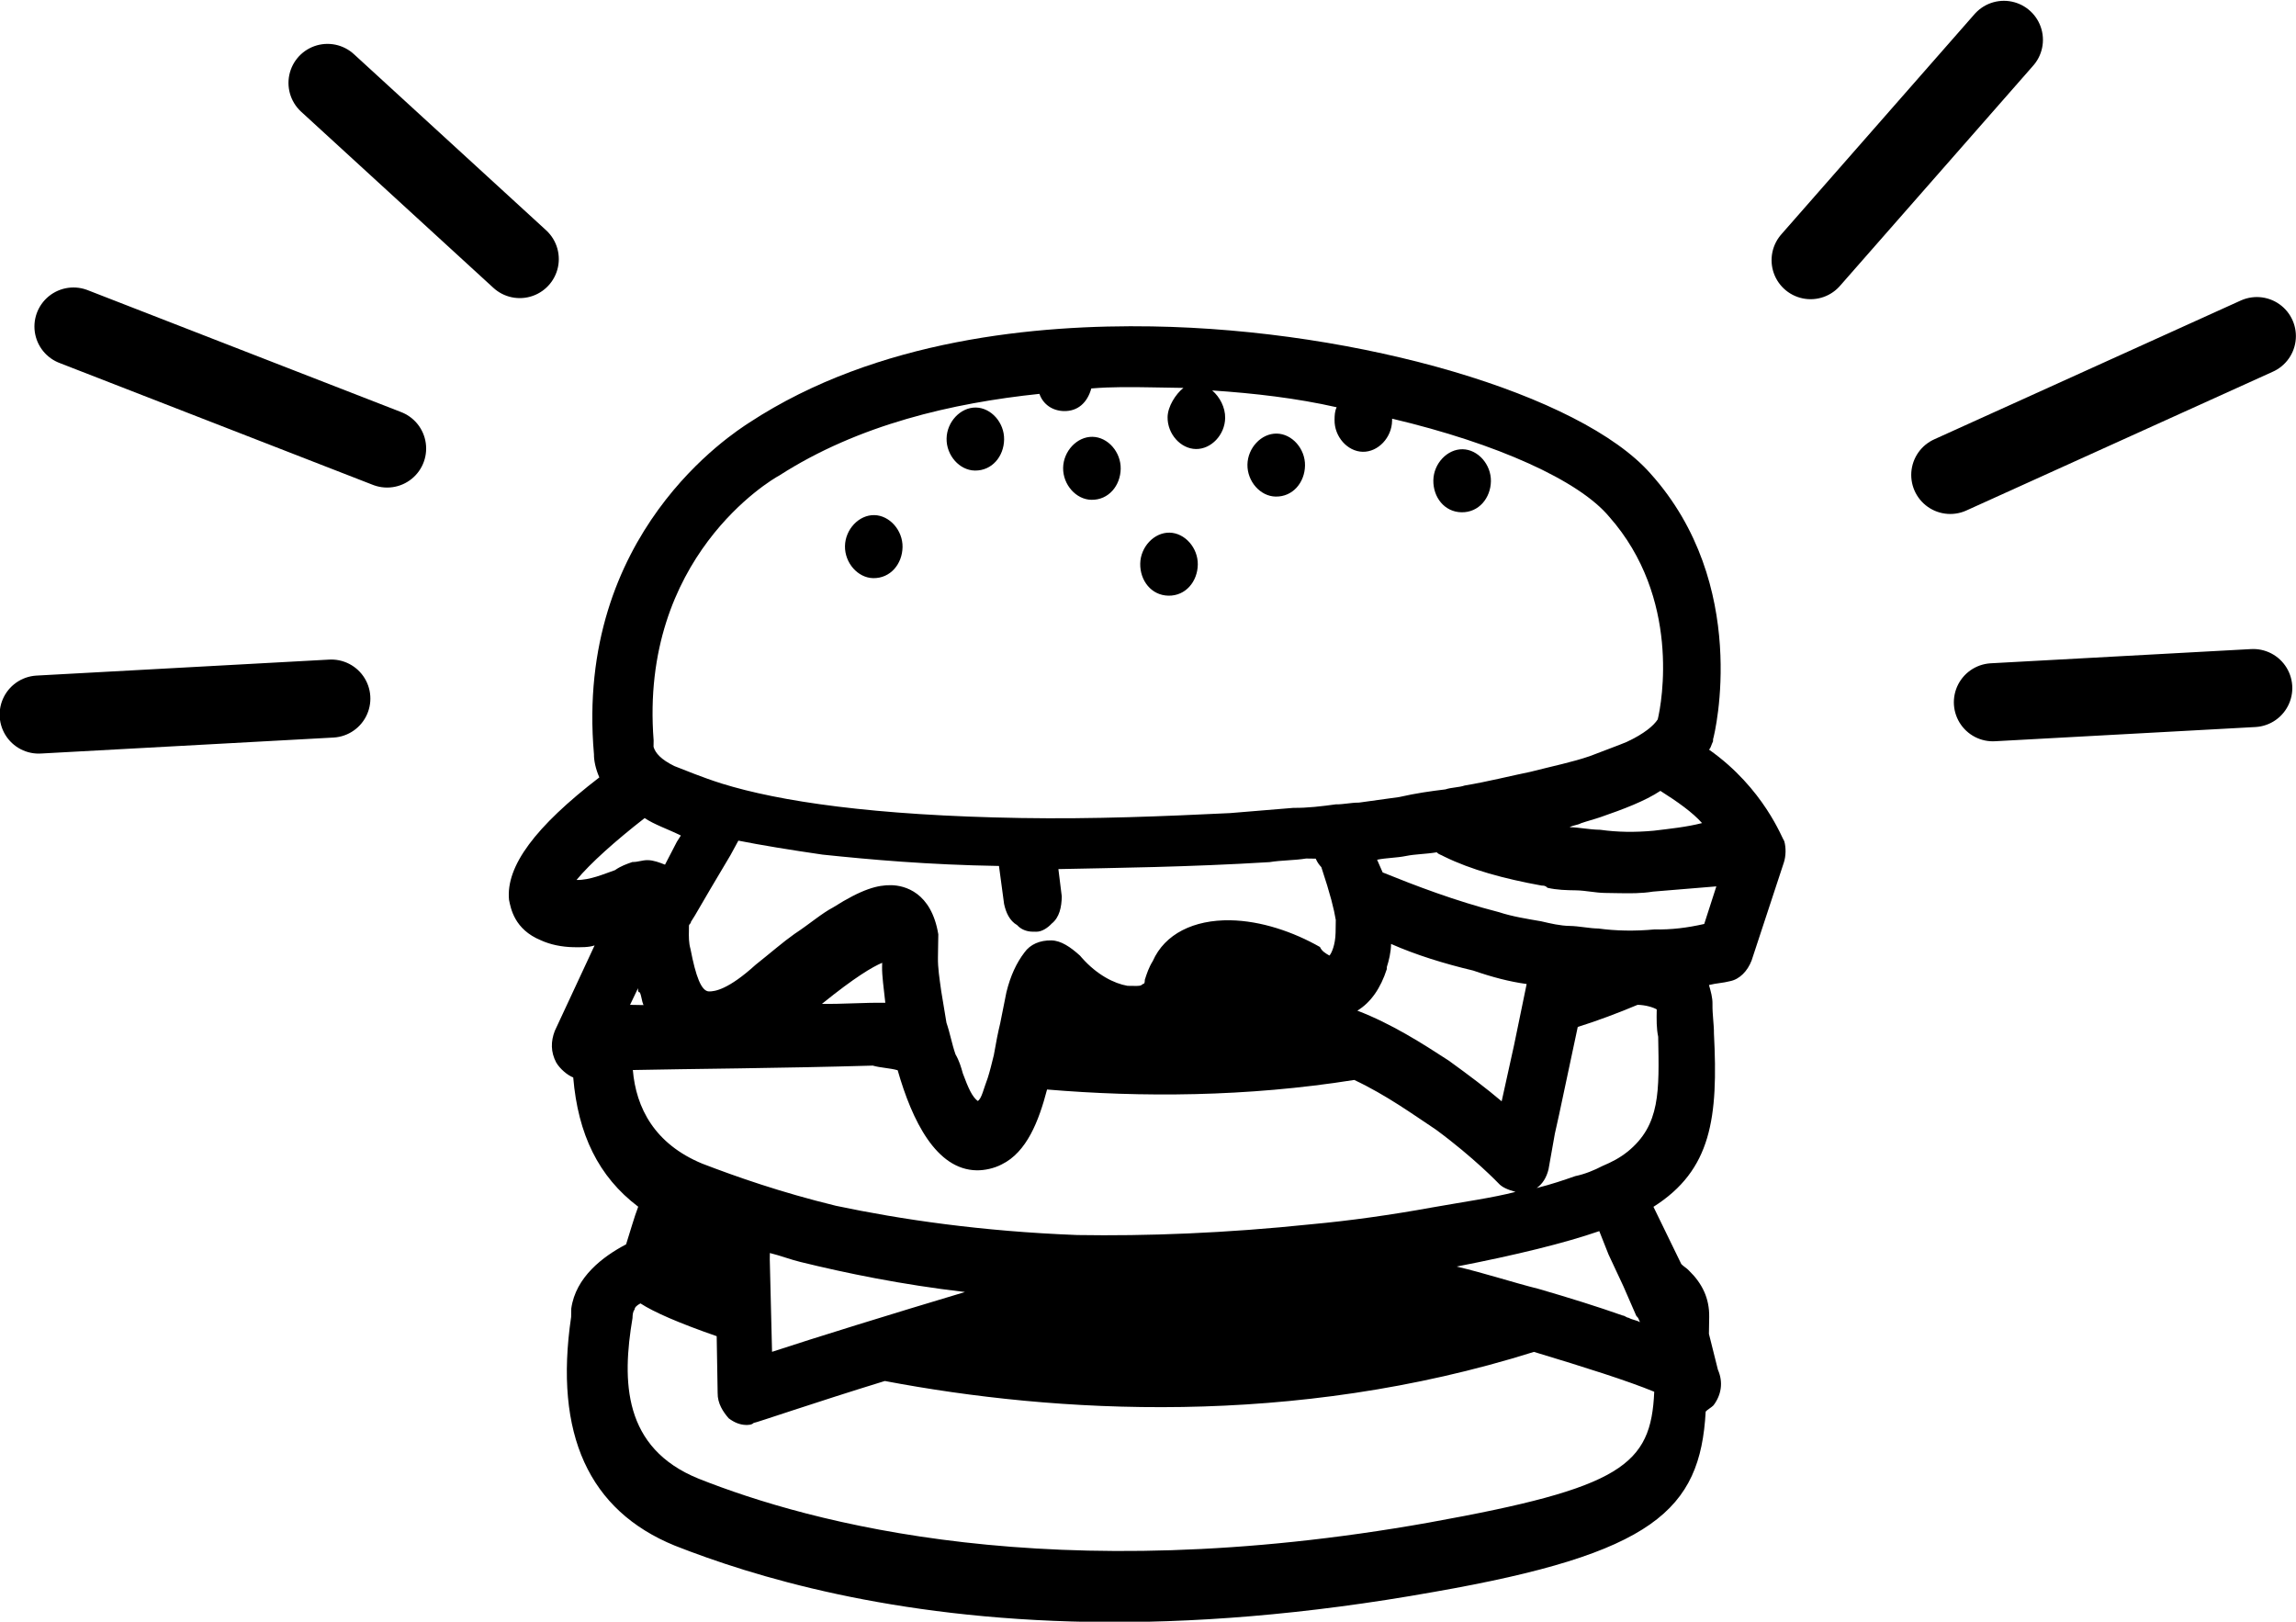 <svg xmlns="http://www.w3.org/2000/svg" viewBox="0 0 1000 706.266">
	<g class="dark" stroke="black" fill="black" style="stroke-width: 0;" transform="matrix(1.561,0,0,1.561,51.608,-147.233)">
		<g transform="matrix(3.253,0,0,3.253,-666.5,-761.909)">
			<path d="m 340.898,342.457 c -1.488,0.336 -2.809,0.496 -4.289,0.469 -1.648,0.156 -3.293,0.125 -4.773,-0.078 -0.82,-0.012 -1.641,-0.207 -2.465,-0.223 -0.82,-0.012 -1.641,-0.207 -2.461,-0.398 -1.148,-0.199 -2.465,-0.402 -3.609,-0.781 -3.77,-0.965 -7.203,-2.285 -9.984,-3.41 -0.156,-0.363 -0.316,-0.727 -0.477,-1.09 0.828,-0.168 1.648,-0.152 2.477,-0.32 0.824,-0.168 1.648,-0.152 2.637,-0.316 0.164,0.184 0.328,0.188 0.652,0.371 2.289,1.121 5.074,1.887 8.355,2.484 0.164,0 0.328,0.004 0.492,0.188 0.816,0.191 1.641,0.207 2.465,0.219 0.82,0.016 1.641,0.211 2.465,0.223 0.328,0.004 0.656,0.012 1.152,0.019 0.984,0.016 1.973,0.031 2.965,-0.133 1.812,-0.148 3.625,-0.297 5.438,-0.449 z m -6.582,19.535 c -0.668,0.531 -1.332,0.879 -2.16,1.227 -0.664,0.348 -1.492,0.695 -2.32,0.863 -0.992,0.344 -1.984,0.688 -3.309,1.023 0.5,-0.352 0.84,-0.887 1.016,-1.605 l 0.543,-3.055 0.359,-1.613 1.605,-7.543 c 1.656,-0.516 3.477,-1.203 5.133,-1.898 0.66,0.012 1.316,0.203 1.641,0.391 -0.016,0.898 -0.027,1.621 0.125,2.344 0.086,4.688 0.203,7.57 -2.633,9.867 z m -64.73,-7.387 c 0.652,0.191 1.477,0.207 2.133,0.398 1.242,4.344 3.312,8.523 6.77,8.582 0.66,0.012 1.484,-0.156 2.148,-0.504 2.156,-1.047 3.191,-3.73 3.895,-6.426 8.055,0.676 17.105,0.648 26.348,-0.82 2.777,1.309 5.055,2.969 7.008,4.262 3.254,2.395 5.355,4.594 5.355,4.594 0.324,0.367 0.816,0.555 1.469,0.746 -1.98,0.508 -4.293,0.828 -7.098,1.324 -3.633,0.66 -7.098,1.145 -10.395,1.449 -7.422,0.777 -14.176,1.023 -20.098,0.926 -8.227,-0.316 -15.121,-1.332 -20.699,-2.508 -4.754,-1.16 -8.52,-2.484 -11.461,-3.613 -4.09,-1.691 -5.684,-4.781 -5.957,-8.031 4.773,-0.102 12.676,-0.148 20.582,-0.379 z m 67,-20.148 c -1.648,0.152 -3.129,0.129 -4.609,-0.078 -0.984,-0.016 -1.805,-0.211 -2.629,-0.223 0.332,-0.176 0.66,-0.168 0.996,-0.344 0.496,-0.172 1.156,-0.344 1.652,-0.516 1.988,-0.688 3.809,-1.375 5.141,-2.254 1.465,0.926 2.766,1.848 3.574,2.762 -1.32,0.34 -2.805,0.492 -4.125,0.652 z m -87.137,13.508 c -0.004,0.18 -0.008,0.359 0.156,0.363 0.16,0.363 0.156,0.723 0.312,1.086 -0.164,-0.004 -0.492,-0.008 -0.656,-0.012 -0.168,-0.004 -0.332,-0.004 -0.496,-0.008 z m 20.941,-2.176 c 0,0 -0.004,0.18 -0.008,0.359 -0.012,0.723 0.137,1.805 0.277,3.07 -1.809,-0.031 -3.621,0.121 -5.434,0.09 2.84,-2.297 4.336,-3.172 5.164,-3.52 z m 38.906,-3.676 c -0.004,0.359 -0.016,0.898 -0.016,1.078 -0.019,1.082 -0.359,1.797 -0.527,1.977 -0.328,-0.188 -0.652,-0.371 -0.812,-0.734 -2.281,-1.301 -5.062,-2.25 -7.695,-2.293 -3.129,-0.051 -5.617,1.168 -6.645,3.496 -0.336,0.535 -0.512,1.07 -0.684,1.609 -0.004,0.18 -0.008,0.359 -0.172,0.359 -0.168,0.176 -0.332,0.172 -0.824,0.164 -0.164,-0.004 -0.164,-0.004 -0.332,-0.004 l -0.164,-0.004 c -1.148,-0.199 -2.617,-0.945 -3.91,-2.406 l -0.16,-0.184 c -0.812,-0.734 -1.625,-1.289 -2.449,-1.305 -0.984,-0.016 -1.816,0.332 -2.32,1.043 -0.676,0.891 -1.184,1.965 -1.539,3.398 -0.18,0.898 -0.359,1.797 -0.539,2.695 -0.176,0.719 -0.355,1.617 -0.539,2.695 -0.176,0.719 -0.352,1.434 -0.527,1.973 -0.344,0.895 -0.523,1.793 -0.855,1.969 -0.484,-0.367 -0.805,-1.094 -1.277,-2.363 -0.152,-0.543 -0.309,-1.086 -0.629,-1.633 -0.316,-0.906 -0.465,-1.809 -0.777,-2.715 -0.152,-0.906 -0.301,-1.809 -0.449,-2.715 -0.148,-1.082 -0.297,-1.984 -0.281,-2.887 0.004,-0.359 0.016,-0.898 0.019,-1.262 0.004,-0.18 0.008,-0.539 0.012,-0.719 -0.598,-3.617 -2.891,-4.195 -4.043,-4.215 -1.152,-0.019 -2.477,0.32 -4.973,1.902 -0.996,0.523 -1.996,1.406 -3.328,2.285 -1,0.707 -2.004,1.59 -3.336,2.648 -2.34,2.125 -3.496,2.285 -3.988,2.277 -0.66,-0.012 -1.133,-1.281 -1.586,-3.633 -0.156,-0.543 -0.148,-1.082 -0.137,-1.625 0,-0.18 0.004,-0.359 0.004,-0.359 0.004,-0.18 0.168,-0.176 0.172,-0.355 l 0.336,-0.535 1.355,-2.32 1.695,-2.855 0.68,-1.25 c 1.969,0.391 4.43,0.793 7.223,1.199 4.109,0.43 9.039,0.871 15.129,0.973 l 0.438,3.254 c 0.152,0.723 0.469,1.449 1.121,1.82 0.324,0.367 0.816,0.555 1.309,0.562 0.164,0.004 0.328,0.004 0.328,0.004 0.496,0.008 0.996,-0.344 1.328,-0.699 0.668,-0.527 0.848,-1.426 0.863,-2.328 L 285.504,337.75 c 4.773,-0.102 11.195,-0.172 18.117,-0.598 0.988,-0.164 2.141,-0.145 3.133,-0.309 0.328,0.004 0.492,0.008 0.82,0.012 0.16,0.363 0.32,0.547 0.484,0.73 0.781,2.355 1.09,3.621 1.238,4.527 z m 16.371,5.496 -1.074,5.211 -1.07,4.848 c -1.297,-1.102 -2.762,-2.207 -4.551,-3.5 -2.277,-1.48 -4.883,-3.145 -7.828,-4.277 1.164,-0.699 2.008,-1.945 2.527,-3.559 l 0.004,-0.184 c 0.172,-0.535 0.352,-1.254 0.363,-1.977 2.121,0.938 4.578,1.699 7.039,2.281 1.637,0.566 3.109,0.953 4.59,1.156 z m 7.02,23.188 1.273,2.723 1.109,2.543 0.16,0.184 0.16,0.363 c -0.328,-0.188 -0.656,-0.191 -0.98,-0.379 -0.164,0 -0.328,-0.184 -0.492,-0.188 -2.129,-0.754 -4.582,-1.52 -7.203,-2.281 -2.297,-0.578 -4.586,-1.34 -7.047,-1.922 5.117,-0.996 9.25,-2.008 12.23,-3.039 z m -71.938,0.422 0.008,-0.539 c 0.82,0.195 1.801,0.57 2.621,0.766 3.934,0.965 8.691,1.945 14.113,2.578 -6.285,1.879 -12.906,3.93 -16.547,5.129 z m 0.789,-67.207 c 6.82,-4.395 14.918,-6.242 22.34,-7.02 0.312,0.906 1.125,1.461 2.113,1.477 1.152,0.019 1.988,-0.688 2.336,-1.941 1.812,-0.148 3.461,-0.121 5.105,-0.094 0.988,0.016 1.809,0.027 2.797,0.047 -0.668,0.527 -1.344,1.598 -1.359,2.5 -0.023,1.441 1.109,2.719 2.426,2.742 1.316,0.023 2.488,-1.219 2.512,-2.66 0.016,-0.902 -0.461,-1.812 -1.113,-2.363 3.617,0.242 7.234,0.66 10.676,1.441 -0.168,0.355 -0.176,0.715 -0.18,1.078 -0.027,1.441 1.105,2.719 2.422,2.742 1.316,0.023 2.488,-1.219 2.512,-2.66 l 0.004,-0.18 c 9.02,2.133 16.043,5.312 18.625,8.418 6.141,6.953 4.508,15.934 4.156,17.371 -0.34,0.535 -1.172,1.242 -2.668,1.938 -0.828,0.348 -1.82,0.691 -3.145,1.211 -1.492,0.516 -3.145,0.848 -5.129,1.355 -1.648,0.332 -3.633,0.84 -5.613,1.168 -0.496,0.172 -1.156,0.16 -1.652,0.332 -1.32,0.16 -2.473,0.32 -3.961,0.656 -1.156,0.16 -2.312,0.32 -3.465,0.48 -0.66,-0.008 -1.32,0.16 -1.977,0.148 -1.156,0.16 -2.477,0.32 -3.629,0.301 -1.812,0.148 -3.625,0.301 -5.438,0.449 -5.602,0.27 -11.699,0.527 -17.949,0.422 -12.672,-0.211 -20.719,-1.426 -25.633,-2.949 -1.801,-0.57 -3.105,-1.133 -4.09,-1.508 -1.141,-0.562 -1.625,-1.109 -1.781,-1.652 0.004,-0.18 0.004,-0.363 0.008,-0.543 -1.219,-15.699 10.086,-22.359 10.75,-22.707 0,0 -0.168,0.176 0,0 z m -14.062,33.828 c -0.992,0.344 -2.152,0.863 -3.305,0.844 1.176,-1.422 3.348,-3.367 5.848,-5.309 0.816,0.555 1.961,0.934 3.105,1.496 l -0.34,0.531 -1.02,1.969 c -0.492,-0.191 -0.98,-0.379 -1.477,-0.387 -0.492,-0.008 -0.824,0.168 -1.32,0.16 -0.496,0.172 -0.992,0.344 -1.492,0.695 z m 69.852,55.949 c -32.359,5.77 -53.168,0.016 -62.656,-3.746 -6.539,-2.633 -6.605,-8.398 -5.695,-13.793 0.004,-0.18 0.012,-0.539 0.176,-0.719 0.004,-0.18 0.172,-0.355 0.504,-0.531 1.141,0.742 3.266,1.676 6.539,2.812 l 0.082,4.867 c -0.016,0.902 0.469,1.629 0.953,2.18 0.488,0.367 0.977,0.555 1.473,0.566 0.164,0 0.492,0.008 0.66,-0.172 0.164,0.004 5.129,-1.715 11.254,-3.598 14.602,2.766 34.992,4.008 55.676,-2.496 4.426,1.336 8.027,2.477 10.316,3.418 -0.27,6.301 -2.773,8.242 -19.281,11.211 z m 30.438,-58.426 c -0.164,-0.184 -1.738,-4.535 -6.453,-7.855 0.164,-0.18 0.168,-0.359 0.34,-0.715 l 0.004,-0.184 c 0.172,-0.535 3.184,-13.281 -5.383,-22.797 -5.977,-6.766 -24.816,-12.309 -42.754,-12.605 -9.707,-0.16 -23.555,1.051 -34.539,8.258 -1.332,0.875 -14.973,9.48 -13.312,28.43 -0.008,0.543 0.145,1.266 0.461,1.992 -5.504,4.234 -8.027,7.617 -7.746,10.504 0.152,0.723 0.449,2.531 2.738,3.469 0.816,0.375 1.801,0.57 2.789,0.59 0.66,0.008 1.316,0.019 1.812,-0.152 l -3.414,7.332 c -0.344,0.895 -0.359,1.797 0.121,2.707 0.32,0.547 0.969,1.098 1.461,1.285 0.41,4.871 2.16,8.508 5.574,11.086 -0.344,0.895 -0.695,2.152 -1.039,3.227 -1.996,1.047 -4.328,2.812 -4.703,5.508 -0.004,0.18 -0.004,0.363 -0.012,0.723 -1.484,10.066 1.535,16.605 8.891,19.609 6.707,2.637 18.5,6.258 35.613,6.543 8.555,0.141 18.445,-0.594 29.508,-2.574 18.82,-3.289 22.832,-7.008 23.301,-15.469 0.168,-0.18 0.5,-0.355 0.668,-0.531 0.672,-0.891 0.855,-1.969 0.379,-3.059 l -0.77,-3.074 c 0.008,-0.543 0.016,-0.902 0.023,-1.441 0.027,-1.621 -0.609,-2.895 -1.746,-3.996 -0.16,-0.184 -0.488,-0.367 -0.648,-0.551 l -2.387,-4.906 c 4.992,-3.16 5.559,-7.656 5.188,-14.871 0.012,-0.723 -0.141,-1.625 -0.125,-2.523 0.012,-0.543 -0.145,-1.086 -0.301,-1.629 0.66,-0.168 1.152,-0.16 1.816,-0.332 0.824,-0.164 1.496,-0.875 1.84,-1.77 l 2.773,-8.426 c 0.172,-0.535 0.188,-1.258 0.031,-1.801" />
			<path d="m 278.336,303.57 c 1.48,0.023 2.488,-1.219 2.512,-2.66 0.027,-1.441 -1.105,-2.723 -2.422,-2.746 -1.316,-0.019 -2.488,1.223 -2.512,2.66 -0.027,1.441 1.105,2.723 2.422,2.746" />
			<path d="m 304.141,305.801 c 1.48,0.027 2.492,-1.219 2.516,-2.66 0.023,-1.441 -1.109,-2.723 -2.426,-2.742 -1.316,-0.023 -2.488,1.219 -2.512,2.66 -0.023,1.441 1.105,2.723 2.422,2.742" />
			<path d="m 269.621,312.797 c 1.484,0.023 2.492,-1.223 2.516,-2.664 0.023,-1.438 -1.109,-2.719 -2.426,-2.742 -1.316,-0.023 -2.488,1.219 -2.512,2.66 -0.023,1.441 1.105,2.723 2.422,2.746" />
			<path d="m 294.945,314.301 c 1.484,0.023 2.492,-1.223 2.516,-2.664 0.023,-1.441 -1.109,-2.719 -2.426,-2.742 -1.316,-0.023 -2.488,1.219 -2.512,2.66 -0.023,1.441 0.941,2.719 2.422,2.746" />
			<path d="m 320.086,307.148 c 1.48,0.023 2.488,-1.219 2.516,-2.66 0.023,-1.441 -1.109,-2.723 -2.426,-2.746 -1.316,-0.019 -2.488,1.223 -2.512,2.664 -0.023,1.441 0.941,2.719 2.422,2.742" />
			<path d="m 288.336,306.078 c 1.48,0.027 2.488,-1.219 2.512,-2.66 0.023,-1.441 -1.105,-2.723 -2.422,-2.742 -1.316,-0.023 -2.492,1.219 -2.516,2.66 -0.023,1.441 1.109,2.723 2.426,2.742" />

			<path style="stroke-width:18; stroke-linecap: round;"
				d="m 973.121,1314.643 70.692,32.013 m -60.865,-84.425 60.035,3.276 m -102.064,98.652 44.57,50.796 m -372.779,-94.221 -72.319,28.128 m 102.904,15.55 -44.328,40.611 m 0.882,-141.941 -67.479,-3.685"
				transform="matrix(0.372,0,0,-0.372,0,792.992)" />
		</g>
	</g>
</svg>